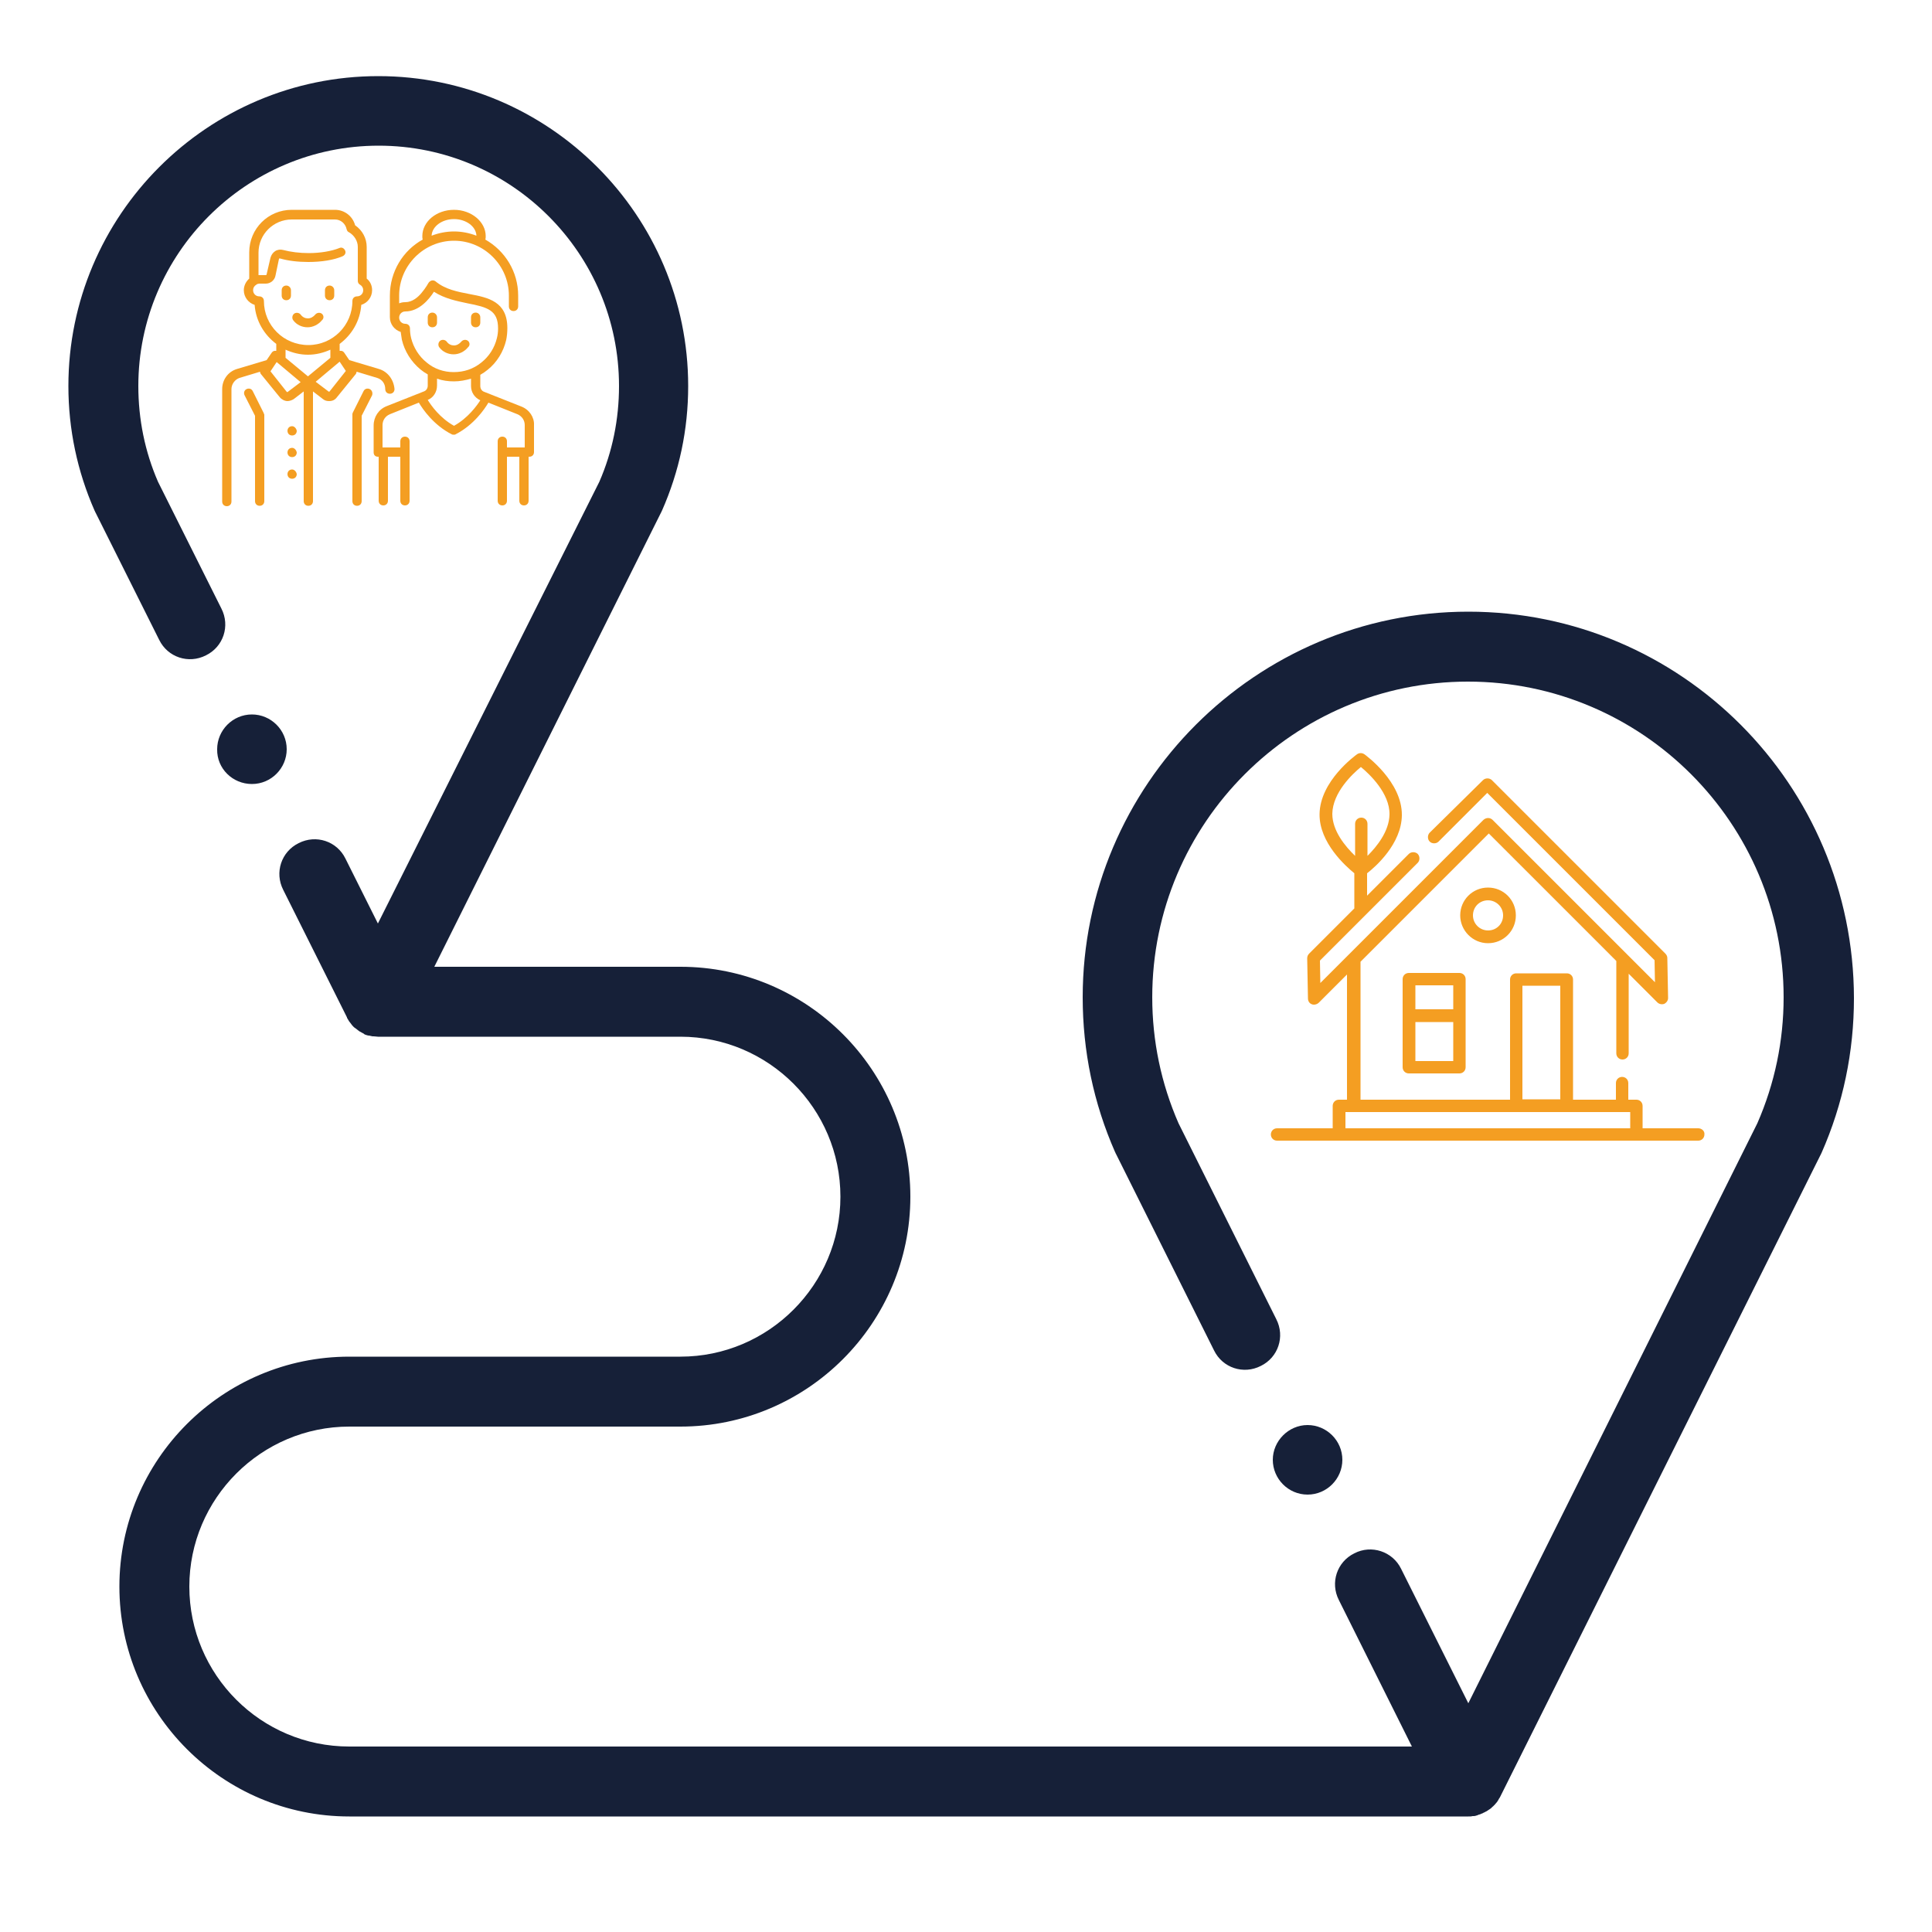 <?xml version="1.0" encoding="utf-8"?>
<!-- Generator: Adobe Illustrator 23.1.0, SVG Export Plug-In . SVG Version: 6.00 Build 0)  -->
<svg version="1.1" id="Layer_1" xmlns="http://www.w3.org/2000/svg" xmlns:xlink="http://www.w3.org/1999/xlink" x="0px" y="0px"
	 viewBox="0 0 500 500" style="enable-background:new 0 0 500 500;" xml:space="preserve">
<style type="text/css">
	.st0{display:none;}
	.st1{display:inline;}
	.st2{fill:#162038;}
	.st3{fill:#F49E22;}
	.st4{display:inline;fill:#162038;}
	.st5{display:inline;fill:#F49E22;}
	.st6{fill:#1E2848;}
	.st7{fill-rule:evenodd;clip-rule:evenodd;fill:#162038;}
</style>
<g id="stars" class="st0">
	<g class="st1">
		<path class="st2" d="M165.8,274.8c-0.2-5.2-5.3-9.4-11.4-9.4h-33.8c-1.2,0-2.1-0.8-2.1-1.8v-14.5c0-8.1-7.6-14.8-17-14.8h-2.8
			c-4,0-7.3,2.9-7.3,6.4v17c0,4.3-4,7.8-8.9,7.8h-8.4c0-3.2-3.1-5.8-6.8-5.8H33.7c-3.7,0-6.8,2.6-6.8,5.9v14.3
			c0,1.3,1.2,2.3,2.7,2.3s2.7-1.1,2.7-2.3v-14.3c0-0.7,0.6-1.2,1.4-1.2h33.7c0.8,0,1.4,0.5,1.4,1.2v2.3l0,0l0,0v49.5l0,0l0,0v2.3
			c0,0.7-0.6,1.2-1.4,1.2H33.7c-0.8,0-1.4-0.5-1.4-1.2v-29c0-1.3-1.2-2.3-2.7-2.3s-2.7,1.1-2.7,2.3v28.8c0,3.3,3,5.9,6.8,5.9h33.7
			c3.7,0,6.7-2.6,6.8-5.8h5.4c1.2,0,2.3,0.7,2.6,1.7l0.1,0.3c1.6,4.6,6.4,7.8,12,7.8H124c1.5,0,2.7-1.1,2.7-2.3
			c0-1.3-1.2-2.3-2.7-2.3H94.2c-3.2,0-5.9-1.8-6.8-4.4l-0.1-0.3c-1-3-4.2-5-7.8-5h-5.4v-44.8h8.4c7.9,0,14.3-5.6,14.3-12.5v-17
			c0-0.9,0.9-1.7,1.9-1.7h2.8c6.4,0,11.6,4.5,11.6,10.1v14.5c0,3.6,3.4,6.5,7.5,6.5h33.8c3.2,0,5.9,2.2,6,4.9
			c0.1,1.4-0.5,2.7-1.6,3.7s-2.6,1.5-4.2,1.5h-13.8c-1.5,0-2.7,1.1-2.7,2.3c0,1.3,1.2,2.3,2.7,2.3h13.8c3.2,0,5.8,2.3,5.8,5.1
			s-2.6,5-5.8,5h-13.8c-1.5,0-2.7,1.1-2.7,2.3c0,1.3,1.2,2.3,2.7,2.3h13.8c1.6,0,3.1,0.6,4.2,1.5c1.1,1,1.7,2.3,1.6,3.7
			c-0.1,2.7-2.8,4.9-6,4.9h-16.8c-1.5,0-2.7,1.1-2.7,2.3c0,1.3,1.2,2.3,2.7,2.3h10.5c3.2,0,5.8,2.3,5.8,5c0,2.8-2.6,5-5.8,5h-11.6
			c-1.5,0-2.7,1.1-2.7,2.3c0,1.3,1.2,2.3,2.7,2.3h11.6c6.2,0,11.2-4.4,11.2-9.8c0-2-0.7-3.9-1.9-5.4c4.7-1.1,8.2-4.7,8.4-9.1
			c0.1-2.7-1-5.2-3.1-7.1c-0.3-0.2-0.5-0.4-0.8-0.6c2.4-1.8,3.9-4.4,3.9-7.4s-1.5-5.6-3.9-7.4c0.3-0.2,0.5-0.4,0.8-0.6
			C164.8,280,166,277.5,165.8,274.8L165.8,274.8z"/>
		<path class="st3" d="M60.6,304.7c0-4.8-4.5-8.7-10-8.7s-10,3.9-10,8.7c0,4.8,4.5,8.7,10,8.7S60.6,309.5,60.6,304.7z M45.9,304.7
			c0-2.2,2.1-4,4.6-4s4.6,1.8,4.6,4c0,2.2-2.1,4-4.6,4S45.9,306.9,45.9,304.7z"/>
		<path class="st3" d="M84.5,203.9c0.1,0.1,0.2,0.3,0.2,0.5L83.5,217c-0.2,1.9,0.8,3.7,2.5,4.8c1.1,0.7,2.3,1,3.6,1
			c0.8,0,1.6-0.1,2.4-0.4l13.4-4.9c0.2-0.1,0.4-0.1,0.6,0l13.4,4.9c2,0.7,4.2,0.5,6-0.6s2.7-2.9,2.5-4.8l-1.2-12.6
			c0-0.2,0-0.4,0.2-0.5l9.4-9.6c1.4-1.4,1.8-3.4,1.2-5.2c-0.7-1.8-2.3-3.1-4.4-3.6l-14.1-2.9c-0.2,0-0.4-0.2-0.5-0.3l-7.5-10.8
			c-1.2-1.6-3.2-2.5-5.3-2.5s-4.1,1-5.3,2.6l-7.6,10.8c-0.1,0.2-0.3,0.3-0.5,0.3l-14.1,2.9c-2.1,0.4-3.8,1.8-4.4,3.6
			c-0.7,1.8-0.2,3.7,1.2,5.2L84.5,203.9z M79,190.6c0-0.1,0.2-0.4,0.6-0.5l14.1-2.9c1.6-0.3,3-1.2,3.8-2.4L105,174
			c0.2-0.3,0.5-0.3,0.7-0.3s0.5,0,0.7,0.3l7.5,10.8c0.9,1.2,2.2,2.1,3.8,2.4l14.1,2.9c0.4,0.1,0.5,0.3,0.6,0.5
			c0,0.1,0.1,0.4-0.1,0.7l-9.4,9.6c-1,1.1-1.6,2.5-1.5,3.9l1.2,12.6c0,0.3-0.2,0.5-0.3,0.6c-0.1,0.1-0.4,0.2-0.8,0.1l-13.4-4.9
			c-1.5-0.6-3.2-0.6-4.7,0L90,218.1c-0.4,0.1-0.6,0-0.8-0.1c-0.1-0.1-0.4-0.3-0.3-0.6l1.1-12.6c0.1-1.4-0.4-2.9-1.5-3.9l-9.4-9.6
			C78.9,191,79,190.8,79,190.6L79,190.6z"/>
		<path class="st3" d="M185.7,205.3c-0.5-1.5-1.9-2.6-3.6-2.9l-9.5-2l-5.1-7.2c-0.9-1.3-2.6-2.1-4.3-2.1c-1.8,0-3.4,0.8-4.3,2.1
			l-5.1,7.2l-9.5,2c-1.7,0.3-3.1,1.4-3.6,2.9s-0.2,3,1,4.2l6.3,6.4l-0.8,8.4c-0.1,1.5,0.6,3,2.1,3.9c1.4,0.9,3.3,1.1,4.9,0.5l9-3.2
			l9,3.2c0.6,0.2,1.3,0.3,1.9,0.3c1,0,2.1-0.3,2.9-0.8c1.4-0.9,2.2-2.4,2.1-3.9l-0.8-8.4l6.3-6.4
			C185.8,208.4,186.2,206.8,185.7,205.3L185.7,205.3z M174.2,213c-0.9,0.9-1.3,2-1.2,3.2l0.7,8.1l-8.6-3.1c-0.6-0.2-1.3-0.3-1.9-0.3
			s-1.3,0.1-1.9,0.3l-8.6,3.1l0.7-8.1c0.1-1.2-0.3-2.3-1.2-3.2l-6-6.2l9.1-1.9c1.3-0.3,2.4-1,3.1-2l4.9-6.9l4.9,6.9
			c0.7,1,1.8,1.7,3.1,2l9.1,1.9L174.2,213z"/>
		<path class="st3" d="M32.3,224.4c-0.1,1.5,0.6,3,2.1,3.9c1.4,0.9,3.3,1.1,4.9,0.5l9-3.2l9,3.2c0.6,0.2,1.3,0.3,1.9,0.3
			c1,0,2.1-0.3,2.9-0.8c1.4-0.9,2.2-2.4,2.1-3.9l-0.8-8.4l6.3-6.4c1.2-1.2,1.5-2.8,1-4.2c-0.5-1.5-1.9-2.6-3.6-2.9l-9.5-2l-5.1-7.2
			c-0.9-1.3-2.6-2.1-4.3-2.1s-3.4,0.8-4.3,2.1l-5.1,7.2l-9.5,2c-1.7,0.3-3.1,1.4-3.6,2.9s-0.2,3,1,4.2l6.4,6.4L32.3,224.4z
			 M31.3,206.9l9.1-1.9c1.3-0.3,2.4-1,3.1-2l4.9-6.9l4.9,6.9c0.7,1,1.8,1.7,3.1,2l9.1,1.9l-6,6.2c-0.9,0.9-1.3,2-1.2,3.2l0.7,8.1
			l-8.6-3.1c-1.2-0.4-2.7-0.4-3.9,0l-8.6,3.1l0.7-8.1c0.1-1.2-0.3-2.3-1.2-3.2L31.3,206.9z"/>
	</g>
</g>
<g id="hands" class="st0">
	<g class="st1">
		<g>
			<g>
				<path class="st3" d="M135.4,262.7L113.1,249c-0.3-0.2-0.6-0.3-0.9-0.3l-7-1.2c-1.3-0.2-2.6,0.7-2.8,2s0.7,2.6,2,2.8l6.6,1.2
					l21.9,13.4c1.1,0.6,2.5,0.4,3.2-0.7C136.9,265,136.5,263.4,135.4,262.7z"/>
			</g>
		</g>
		<g>
			<g>
				<path class="st2" d="M188.7,260.4c-0.9-0.9-2.5-1-3.5-0.1l-9.9,8.7l-45.5-42.1l58.7-51.7c1-0.9,1-2.3,0.1-3.3
					c-0.9-0.9-2.5-1-3.5-0.1l-60.6,53.4c-1,0.9-1,2.4,0,3.3l4,3.7l-1.3,1.1l-26.9-2.2c-0.4,0-0.8,0-1.2,0.2l-21.3,9.1
					c-0.1,0-0.1,0-0.2,0l-12.2-2l1-2.4c0.5-1.2-0.1-2.5-1.4-3l-39.1-14.8c-1.2-0.5-2.7,0.1-3.2,1.3c-0.5,1.2,0.1,2.5,1.4,3L61,236.4
					l-21.7,52.2l-13.4-4.5c-1.3-0.4-2.7,0.2-3.1,1.4c-0.5,1.2,0.2,2.5,1.5,2.9l15.7,5.2c1.2,0.4,2.6-0.2,3.1-1.3l3.6-8.7l9.5,5
					l-1,1.6c-3,4.5-1.5,10.5,3.4,13.3c2.5,1.5,5.7,1.8,8.6,1c0.5,2.8,2.2,5.3,4.8,6.8c2.5,1.5,5.7,1.8,8.6,1
					c0.5,2.8,2.2,5.3,4.8,6.8c2.5,1.5,5.7,1.8,8.6,1c0.5,2.8,2.2,5.3,4.8,6.8c3.7,2.1,8.6,1.8,12-0.8c0.8-0.7,1.6-1.5,2.2-2.3
					l1.7-2.5l1.4,0.8c3.7,2.1,8.6,1.8,12-0.8c0.8-0.7,1.6-1.5,2.2-2.3c1.1-1.7,1.6-3.7,1.5-5.6c0.8,0.2,1.6,0.3,2.4,0.3
					c3.6,0,6.9-1.7,8.8-4.6c1.1-1.7,1.6-3.7,1.5-5.6c0.8,0.2,1.6,0.3,2.4,0.3c3.6,0,6.9-1.7,8.8-4.6c1.1-1.7,1.6-3.7,1.5-5.6
					c0.8,0.2,1.6,0.3,2.4,0.3c3.5,0,6.9-1.6,8.8-4.6c3-4.5,1.5-10.5-3.4-13.3l-1.7-1l5.6-5.5l5.3,4.9c0.9,0.9,2.4,0.9,3.4,0
					l11.7-10.2C189.6,262.8,189.6,261.3,188.7,260.4z M68.4,298c-1.6,2.4-4.9,3.1-7.4,1.7c-2.5-1.5-3.3-4.6-1.8-7l13.7-20.9
					c1.5-2.3,4.8-3.1,7.3-1.7c2.6,1.4,3.3,4.8,1.8,7.1L68.4,298z M81.8,305.7c-1.6,2.4-4.9,3.1-7.4,1.7s-3.3-4.6-1.8-7l11-16.7
					c1.5-2.3,4.8-3.1,7.3-1.7c2.6,1.4,3.3,4.8,1.8,7.1L81.8,305.7z M95.1,313.4c-0.8,1.2-2,2-3.3,2.3c-1.4,0.3-2.8,0.1-4.1-0.6
					c-2.5-1.4-3.3-4.6-1.8-7l8.2-12.5c1.5-2.3,4.8-3.1,7.3-1.7c2.6,1.4,3.3,4.8,1.8,7.1L95.1,313.4z M113.8,312.9l-5.4,8.2
					c-1.5,2.3-4.9,3.1-7.4,1.7c-2.5-1.4-3.3-4.6-1.8-7l5.5-8.3c1.5-2.3,4.8-3.1,7.3-1.7C114.7,307.2,115.4,310.6,113.8,312.9z
					 M158.4,272l-12.1-7c-1.1-0.6-2.7-0.3-3.4,0.8c-0.7,1-0.3,2.5,0.8,3.2l18.1,10.4c2.5,1.5,3.3,4.6,1.8,7
					c-1.6,2.4-4.9,3.1-7.4,1.7l-19.4-11.2c-1.1-0.7-2.6-0.3-3.4,0.8c-0.7,1.1-0.4,2.5,0.8,3.2l14.9,8.6c2.5,1.4,3.3,4.6,1.8,7
					s-4.9,3.1-7.4,1.7l-13.5-7.8c-1.1-0.7-2.6-0.3-3.4,0.8c-0.7,1.1-0.4,2.5,0.8,3.2l9.1,5.2c2.5,1.4,3.3,4.6,1.8,7
					c-1.5,2.4-4.9,3.1-7.4,1.7c0,0-8-4.6-8.1-4.6c-1.1-0.5-2.5-0.2-3.1,0.9c-0.7,1.1-0.4,2.5,0.8,3.2l3.4,2c2.5,1.5,3.3,4.6,1.8,7
					c-1.5,2.4-4.9,3.1-7.4,1.7l-1.4-0.8l1.1-1.7c1.5-2.2,1.9-5,1.2-7.6c-0.7-2.5-2.3-4.7-4.7-5.9c-1.8-1-3.9-1.4-5.9-1.3
					c0.4-1.5,0.4-3.1,0-4.6c-0.7-2.5-2.3-4.7-4.7-5.9c-1.8-1-3.9-1.4-5.9-1.3c1-4.1-0.8-8.5-4.7-10.6c-1.8-1-3.9-1.4-5.9-1.3
					c1-4.1-0.8-8.5-4.7-10.6c-4.8-2.7-11.1-1.2-14,3.3l-10.1,15.4l-10.3-5.4l15.2-36.6l8.3,1.4c-2.3,2.8-3,6.6-1.4,10.1
					c1.7,3.6,5.5,5.6,9.4,5.6c1.4,0,2.9-0.3,4.2-0.9l14.3-6.1c1.2-0.5,1.8-1.9,1.2-3c-0.6-1.1-2-1.7-3.2-1.1l-14,5.1
					c-2.7,1.2-5.9,0-7.1-2.5s0-5.5,2.7-6.7l22.9-9.8l27.3,2.2c0.1,0,0.1,0,0.2,0c0.6,0,1.2-0.2,1.6-0.6l2.3-1.9l32.7,30.3L158.4,272
					z"/>
			</g>
		</g>
	</g>
</g>
<g id="info" class="st0">
	<g class="st1">
		<path class="st2" d="M153.7,211.1c0,1.8,1.4,3.2,3.1,3.2s3.1-1.4,3.1-3.2c0-1.8-1.4-3.2-3.1-3.2S153.7,209.4,153.7,211.1z"/>
		<path class="st2" d="M165.9,249.4c0,4.1-0.4,8.2-1.2,12.1c-0.3,1.7,0.7,3.4,2.4,3.8c0.2,0,0.4,0.1,0.6,0.1c1.4,0,2.7-1,3-2.6
			c0.9-4.4,1.3-8.9,1.3-13.4c0-10-2.1-19.7-6.2-28.7c-0.7-1.6-2.6-2.3-4.1-1.5s-2.2,2.7-1.4,4.2C164,231.6,165.9,240.3,165.9,249.4z
			"/>
		<path class="st3" d="M121.1,278.1H118v-41.5c0-1.8-1.4-3.2-3.1-3.2H90.5c-1.7,0-3.1,1.4-3.1,3.2v12.7c0,1.8,1.4,3.2,3.1,3.2h3.1
			V278h-3.1c-1.7,0-3.1,1.4-3.1,3.2v12.7c0,1.8,1.4,3.2,3.1,3.2h30.7c1.7,0,3.1-1.4,3.1-3.2v-12.7
			C124.2,279.5,122.8,278.1,121.1,278.1z M118.1,290.8H93.5v-6.4h3.1c1.7,0,3.1-1.4,3.1-3.2v-31.9c0-1.8-1.4-3.2-3.1-3.2h-3.1v-6.4
			h18.4v41.4c0,1.8,1.4,3.2,3.1,3.2h3.1V290.8z"/>
		<path class="st3" d="M105.8,227.1c6.8,0,12.3-5.7,12.3-12.7s-5.5-12.7-12.3-12.7s-12.3,5.7-12.3,12.7
			C93.5,221.3,99,227.1,105.8,227.1z M105.8,207.9c3.4,0,6.1,2.9,6.1,6.4s-2.8,6.4-6.1,6.4c-3.4,0-6.1-2.9-6.1-6.4
			C99.7,210.8,102.4,207.9,105.8,207.9z"/>
		<path class="st2" d="M105.8,167.8c-42.3,0-78.5,37.5-78.5,81.6c0,15,4.1,31,11.1,43.2l-11,34.3c-0.4,1.1-0.1,2.4,0.7,3.3
			c0.8,0.9,2,1.2,3.1,0.8l33-11.4c11.6,7.3,27,11.6,41.5,11.6c42.3,0,78.5-37.6,78.5-81.6C184.3,205.4,148.2,167.8,105.8,167.8z
			 M105.8,324.6c-13.9,0-28.7-4.3-39.5-11.4c-0.8-0.5-1.7-0.6-2.6-0.3l-28.5,9.8l9.5-29.6c0.3-0.9,0.2-1.9-0.3-2.7
			c-6.9-11.3-11-26.6-11-41c0-40.8,33.1-75.2,72.4-75.2s72.4,34.4,72.4,75.2S145,324.6,105.8,324.6z"/>
	</g>
</g>
<g id="mag-glass" class="st0">
	<path class="st4" d="M78.5,198.7c0-1.7,1.6-3,3.6-3s3.6,1.4,3.6,3s-1.6,3-3.6,3S78.5,200.3,78.5,198.7z"/>
	<path class="st4" d="M160.5,321.7c6.3,5.9,16.5,5.9,22.7,0c6.3-5.9,6.3-15.5,0-21.4L142.6,262c-1.3-1.2-3.3-1.2-4.5,0l-2.3,2.1
		l-7.4-7c16.3-21.6,13.8-51.2-6.3-70.1c-22.6-21.3-59.2-21.3-81.8,0s-22.6,55.7,0,77c20.1,18.9,51.6,21.2,74.5,5.9l7.4,7l-2.3,2.1
		c-1,0.9-0.9,2.1-0.9,2.1c0,0.8,0.3,1.6,0.9,2.1L160.5,321.7z M126.7,272.8l-6.9-6.5c0.8-0.7,1.6-1.4,2.3-2.1
		c0.8-0.7,1.5-1.4,2.2-2.2l6.9,6.5L126.7,272.8z M117.6,259.9c-20.2,19-52.7,18.9-72.7,0c-20.1-18.9-20.1-49.5,0-68.5
		c20.1-18.9,52.6-18.9,72.7,0C137.4,210.1,137.9,240.7,117.6,259.9z M140.3,268.5l9.1,8.6l-13.6,12.8l-9.1-8.6L140.3,268.5z
		 M165,317.4l-24.7-23.3l13.6-12.8l24.7,23.3c3.8,3.5,3.8,9.3,0,12.8C174.9,321,168.8,321,165,317.4z"/>
	<path class="st5" d="M113,255.6c17.6-16.6,17.6-43.4,0-59.9s-46.1-16.5-63.7,0c-17.6,16.6-17.6,43.4,0,59.9
		C66.9,272.2,95.5,272.2,113,255.6z M53.9,251.4c-15.1-14.2-15.1-37.2,0-51.4c15-14.2,39.5-14.2,54.6,0c15.1,14.2,15.1,37.2,0,51.4
		C93.4,265.5,68.9,265.5,53.9,251.4z"/>
	<path class="st4" d="M49,225.7c0-8.1,3.3-15.7,9.4-21.4c3.5-3.3,7.7-5.7,12.4-7.2c1.7-0.5,3.5,0.3,4.1,1.9c0.6,1.6-0.3,3.3-2,3.8
		c-3.7,1.2-7.1,3.1-9.9,5.8c-4.9,4.6-7.5,10.6-7.5,17.1c0,1.7-1.4,3-3.2,3S49,227.4,49,225.7z"/>
</g>
<g id="submit" class="st0">
	<g class="st1">
		<path class="st2" d="M181.1,165.4H60.7c-1.5,0-2.7,1.2-2.7,2.8s1.2,2.8,2.7,2.8h120.5c6.6,0,12,5.5,12,12.3v99.5
			c0,6.8-5.4,12.3-12,12.3H33c-6.6,0-12-5.5-12-12.3v-99.5c0-6.8,5.4-12.3,12-12.3h16.8c1.5,0,2.7-1.2,2.7-2.8
			c0-1.5-1.2-2.8-2.7-2.8H33c-9.6,0-17.4,8.1-17.4,17.9v99.5c0,9.9,7.8,17.9,17.4,17.9h43.7l-5.3,17.9h-10c-5.1,0-9.3,4.3-9.3,9.5
			c0,5.2,4.1,9.5,9.3,9.5h91.4c5.1,0,9.3-4.3,9.3-9.5c0-5.2-4.1-9.5-9.3-9.5h-10l-5.4-17.9h43.7c9.6,0,17.4-8.1,17.4-17.9v-99.5
			C198.5,173.4,190.7,165.4,181.1,165.4z M156.6,328.1c0,2.2-1.7,3.9-3.8,3.9H61.4c-2.1,0-3.8-1.8-3.8-3.9c0-2.2,1.7-3.9,3.8-3.9
			h91.4C154.8,324.2,156.6,325.9,156.6,328.1z M137.1,318.6H77l5.3-17.9h49.4L137.1,318.6z"/>
		<path class="st3" d="M181.3,256.4c1.5,0,2.7-1.2,2.7-2.8v-70.3c0-1.7-1.3-3-2.9-3H33c-1.6,0-2.9,1.4-2.9,3v91.1
			c0,1.5,1.2,2.8,2.7,2.8h148.6c1.5,0,2.7-1.2,2.7-2.8v-9.6c0-1.5-1.2-2.8-2.7-2.8s-2.7,1.2-2.7,2.8v6.8H35.5v-85.7h143.1v67.7
			C178.6,255.1,179.8,256.4,181.3,256.4z"/>
		<path class="st6" d="M109.3,284.1c-0.6-0.9-1.7-1.4-2.8-1.2c-1.1,0.2-2.1,1.2-2.2,2.5c-0.3,2.5,2.8,4,4.6,2.3
			C109.9,286.7,110,285.2,109.3,284.1z"/>
		<path class="st2" d="M146,209.1H60.3c-2,0-3.6,1.7-3.6,3.7v27.5c0,2.1,1.6,3.7,3.6,3.7h81.3l1.1,4.3c0.7,2.6,3.8,3.4,5.6,1.5
			l1.8-1.9l1.9,1.9c1.2,1.2,2.8,1.8,4.3,1.8c5.4,0,8.2-6.8,4.3-10.7l-1.9-1.9l1.8-1.9c1.8-1.9,1-5.1-1.5-5.8l-9.5-2.6v-15.9
			C149.6,210.7,148,209.1,146,209.1L146,209.1z M142.3,226.8c-2.5-0.7-4.8,1.7-4.1,4.2l2.2,8.4H61.2v-25.6h83.9v13.9L142.3,226.8z
			 M157.9,245.5c0,1.5-1.8,2.2-2.7,1.2l-1.9-1.9l2.3-2.3l1.9,1.9C157.8,244.7,157.9,245.1,157.9,245.5L157.9,245.5z M155.9,235.4
			c-1.1,1.2-8.3,8.6-9.4,9.7c0,0-3.4-12.9-3.5-13.3L155.9,235.4L155.9,235.4z"/>
		<path class="st2" d="M72.7,223.9c-1.3-0.6-2.3-1-2.3-1.7c0-1.2,2.4-1.5,4.1-0.6c0.4,0.2,0.6,0.4,1.1,0.4c1.2,0,1.8-1.5,1.8-2.3
			c0-2.3-4.1-2.4-4.9-2.4c-2.9,0-6.3,1.4-6.3,5.3c0,5.7,7.4,5.4,7.4,8c0,0.9-1,1.2-2,1.2c-2.1,0-2.7-1.8-3.9-1.8
			c-1.1,0-1.9,1.4-1.9,2.3c0,4,12,5.8,12-2.2C77.8,226.3,74.9,224.9,72.7,223.9L72.7,223.9z"/>
		<path class="st2" d="M87,218.9v10.8c0,1.4-0.6,2.1-1.9,2.1s-1.9-0.7-1.9-2.1v-10.8c0-1-1.1-1.4-2.1-1.4c-1.3,0-2.1,0.6-2.1,1.4
			v10.8c0,3.8,2.2,6,6.1,6c4,0,6.1-2.1,6.1-6v-10.8C91.2,217,87,217,87,218.9L87,218.9z"/>
		<path class="st2" d="M103,225.7c1-0.7,1.6-2,1.6-3.7c0-3-1.7-4.6-4.9-4.6h-4.8c-0.9,0-1.9,0.4-1.9,1.5v15.2c0,0.7,0.6,1.4,1.9,1.4
			h5.1c3.2,0,5-1.9,5-5.4v-0.5C105,227.3,104.1,226.3,103,225.7L103,225.7z M97.3,221.3h2.1c1.4,0,1.4,2.7,0,2.7h-2.1V221.3z
			 M97.3,231.7v-4.2c2.7,0,3.6-0.4,3.6,2.3C100.8,232,99.5,231.7,97.3,231.7L97.3,231.7z"/>
		<path class="st2" d="M118.8,217.5c-2.3,0-2.3,0.6-5.2,5.8c-2.9-5.2-2.9-5.8-5.2-5.8c-1,0-2.1,0.6-2.1,2.2v14.4
			c0,1.9,4.2,1.9,4.2,0v-8l1.6,3.1c0.6,1.2,2.2,1.1,2.9,0l1.7-2.9v7.8c0,1.9,4.2,1.9,4.2,0v-14.5C120.9,218,119.8,217.5,118.8,217.5
			L118.8,217.5z"/>
		<path class="st2" d="M124.9,217.5c-1.3,0-2.1,0.6-2.1,1.4v15.2c0,1,1.1,1.5,2.1,1.5s2.1-0.4,2.1-1.5v-15.2
			C127.1,218,126.2,217.5,124.9,217.5L124.9,217.5z"/>
		<path class="st2" d="M139.3,217.5h-10c-1,0-1.4,1-1.4,1.9c0,1.2,0.6,2,1.4,2h2.9V234c0,1,1.1,1.5,2.1,1.5s2.1-0.4,2.1-1.5v-12.6
			h2.9c0.8,0,1.4-0.8,1.4-2C140.7,218.5,140.3,217.5,139.3,217.5L139.3,217.5z"/>
	</g>
</g>
<path class="st7" d="M380,158.3c-55,0-99.8,44.8-99.8,99.8c0,13.9,2.8,27.4,8.4,40.1c0.1,0.1,0.1,0.3,0.2,0.4l25.4,50.9
	c2.2,4.5,7.6,6.3,12.1,4c4.5-2.2,6.3-7.6,4-12.1L305,290.7c-4.5-10.3-6.8-21.3-6.8-32.6c0-45.1,36.7-81.7,81.7-81.7
	c45.1,0,81.7,36.7,81.7,81.7c0,11.3-2.3,22.3-6.8,32.6L380,440.8L362.6,406c-2.2-4.5-7.7-6.3-12.1-4c-4.5,2.2-6.3,7.6-4,12.1
	l18.9,37.9h-275C67.5,452,49,433.4,49,410.6c0-22.8,18.6-41.4,41.4-41.4h85.7c32.8,0,59.5-26.7,59.5-59.5
	c0-32.8-26.7-59.5-59.5-59.5h-63.7l58.7-117.6c0.1-0.1,0.1-0.3,0.2-0.4c4.5-10.2,6.8-21,6.8-32.3c0-44.2-36-80.2-80.2-80.2
	c-44.2,0-80.2,36-80.2,80.2c0,11.2,2.3,22.1,6.8,32.3c0.1,0.1,0.1,0.3,0.2,0.4l16.5,33c2.2,4.5,7.6,6.3,12.1,4
	c4.5-2.2,6.3-7.6,4-12.1l-16.4-32.8c-3.4-7.8-5.1-16.2-5.1-24.8c0-34.3,27.9-62.2,62.2-62.2c34.3,0,62.2,27.9,62.2,62.2
	c0,8.6-1.7,17-5.1,24.8L97.8,239l-8.4-16.8c-2.2-4.5-7.6-6.3-12.1-4c-4.5,2.2-6.3,7.6-4,12.1l16.5,33c0,0,0,0,0,0.1
	c0.2,0.3,0.4,0.7,0.6,1c0,0,0.1,0.1,0.1,0.1c0.2,0.3,0.4,0.5,0.6,0.8c0.1,0.1,0.1,0.2,0.2,0.2c0.2,0.3,0.5,0.5,0.8,0.7c0,0,0,0,0,0
	c0.3,0.2,0.6,0.5,0.9,0.7c0.1,0,0.1,0.1,0.2,0.1c0.3,0.2,0.6,0.3,0.9,0.5c0,0,0.1,0,0.1,0.1c0.3,0.2,0.7,0.3,1.1,0.4
	c0.1,0,0.1,0,0.2,0c0.3,0.1,0.6,0.1,0.9,0.2c0.1,0,0.2,0,0.3,0c0.4,0,0.8,0.1,1.1,0.1h78.3c22.8,0,41.4,18.6,41.4,41.4
	c0,22.8-18.6,41.4-41.4,41.4H90.4c-32.8,0-59.5,26.7-59.5,59.5c0,32.8,26.7,59.5,59.5,59.5H380c0.4,0,0.8,0,1.1-0.1
	c0.1,0,0.2,0,0.3,0c0.3,0,0.6-0.1,0.9-0.2c0.1,0,0.1,0,0.2-0.1c0.4-0.1,0.7-0.2,1.1-0.4c0.1,0,0.1,0,0.2-0.1
	c0.3-0.1,0.6-0.3,0.8-0.4c0.1,0,0.2-0.1,0.2-0.1c0.3-0.2,0.6-0.4,0.9-0.6c0,0,0,0,0,0c0.3-0.2,0.5-0.5,0.8-0.7
	c0.1-0.1,0.1-0.2,0.2-0.2c0.2-0.2,0.4-0.5,0.6-0.7c0,0,0.1-0.1,0.1-0.1c0.2-0.3,0.4-0.6,0.6-1c0,0,0-0.1,0.1-0.1l83.1-166.5
	c0.1-0.1,0.1-0.3,0.2-0.4c5.6-12.7,8.4-26.2,8.4-40.1C479.7,203,435,158.3,380,158.3L380,158.3z M380,158.3"/>
<path class="st7" d="M338.4,386.8c5,0,9-4.1,9-9c0-5-4.1-9-9-9s-9,4.1-9,9C329.4,382.7,333.4,386.8,338.4,386.8L338.4,386.8z
	 M338.4,386.8"/>
<path class="st7" d="M65.2,202.9c5,0,9-4.1,9-9c0-5-4.1-9-9-9c-5,0-9,4.1-9,9C56.1,198.9,60.2,202.9,65.2,202.9L65.2,202.9z
	 M65.2,202.9"/>
<g>
	<path class="st3" d="M83.3,81.2c-0.5-0.4-1.3-0.3-1.7,0.2c-0.5,0.6-1.2,1-1.9,1s-1.4-0.3-1.9-1c-0.4-0.5-1.2-0.6-1.7-0.2
		c-0.5,0.4-0.6,1.2-0.2,1.7c0.9,1.2,2.3,1.8,3.7,1.8c1.4,0,2.8-0.7,3.7-1.8C83.9,82.4,83.8,81.6,83.3,81.2L83.3,81.2z M83.3,81.2"/>
	<path class="st3" d="M74.1,73.9c-0.7,0-1.2,0.5-1.2,1.2v1.4c0,0.7,0.5,1.2,1.2,1.2c0.7,0,1.2-0.5,1.2-1.2v-1.4
		C75.3,74.5,74.8,73.9,74.1,73.9L74.1,73.9z M74.1,73.9"/>
	<path class="st3" d="M85.3,73.9c-0.7,0-1.2,0.5-1.2,1.2v1.4c0,0.7,0.5,1.2,1.2,1.2c0.7,0,1.2-0.5,1.2-1.2v-1.4
		C86.5,74.5,86,73.9,85.3,73.9L85.3,73.9z M85.3,73.9"/>
	<path class="st3" d="M68.2,106.8l-2.8-5.6c-0.3-0.6-1-0.8-1.6-0.5c-0.6,0.3-0.8,1-0.5,1.6l2.7,5.3v22.1c0,0.7,0.5,1.2,1.2,1.2
		c0.7,0,1.2-0.5,1.2-1.2v-22.4C68.3,107.1,68.3,107,68.2,106.8L68.2,106.8z M68.2,106.8"/>
	<path class="st3" d="M95.7,100.7c-0.6-0.3-1.3-0.1-1.6,0.5l-2.8,5.6c-0.1,0.2-0.1,0.3-0.1,0.5v22.4c0,0.7,0.5,1.2,1.2,1.2
		c0.7,0,1.2-0.5,1.2-1.2v-22.1l2.7-5.3C96.5,101.7,96.3,101,95.7,100.7L95.7,100.7z M95.7,100.7"/>
	<path class="st3" d="M121.1,88.2c-0.5-0.4-1.3-0.3-1.7,0.2c-0.5,0.6-1.2,1-1.9,1c-0.7,0-1.4-0.3-1.9-1c-0.4-0.5-1.2-0.6-1.7-0.2
		c-0.5,0.4-0.6,1.2-0.2,1.7c0.9,1.2,2.3,1.8,3.7,1.8c1.4,0,2.8-0.7,3.7-1.8C121.7,89.4,121.6,88.6,121.1,88.2L121.1,88.2z
		 M121.1,88.2"/>
	<path class="st3" d="M111.9,80.9c-0.7,0-1.2,0.5-1.2,1.2v1.4c0,0.7,0.5,1.2,1.2,1.2c0.7,0,1.2-0.5,1.2-1.2v-1.4
		C113.1,81.5,112.6,80.9,111.9,80.9L111.9,80.9z M111.9,80.9"/>
	<path class="st3" d="M123.1,80.9c-0.7,0-1.2,0.5-1.2,1.2v1.4c0,0.7,0.5,1.2,1.2,1.2c0.7,0,1.2-0.5,1.2-1.2v-1.4
		C124.3,81.5,123.8,80.9,123.1,80.9L123.1,80.9z M123.1,80.9"/>
	<path class="st3" d="M134.9,105.2l-9.6-3.8c-0.6-0.2-1-0.8-1-1.5v-2.9c0.7-0.4,1.3-0.8,1.9-1.3c2.4-1.9,4.1-4.7,4.8-7.7
		c0.2-1,0.3-2,0.3-3.1c0-6.9-5-7.9-9.8-8.8c-3.1-0.6-6.3-1.2-8.8-3.3c-0.3-0.2-0.6-0.3-1-0.2c-0.3,0.1-0.6,0.3-0.8,0.6
		c0,0-0.7,1.3-1.8,2.6c-0.9,1.1-2.4,2.4-4.2,2.4c-0.6,0-1.1,0.1-1.6,0.3v-2c0-7.8,6.4-14.2,14.2-14.2c7.8,0,14.2,6.4,14.2,14.2v2.8
		c0,0.7,0.5,1.2,1.2,1.2c0.7,0,1.2-0.5,1.2-1.2v-2.8c0-6.2-3.4-11.6-8.5-14.5c0.1-0.3,0.1-0.6,0.1-0.9c0-3.7-3.7-6.8-8.2-6.8
		c-4.5,0-8.2,3-8.2,6.8c0,0.3,0,0.6,0.1,0.9c-5.1,2.8-8.5,8.3-8.5,14.5v5.6c0,1.8,1.2,3.3,2.8,3.8c0.1,0.7,0.2,1.4,0.3,2
		c0.7,3,2.4,5.7,4.8,7.7c0.6,0.5,1.2,0.9,1.9,1.3v2.9c0,0.7-0.4,1.3-1,1.5l-9.6,3.8c-2.1,0.8-3.4,2.8-3.4,5v7c0,0.3,0.1,0.6,0.3,0.8
		c0.2,0.2,0.5,0.3,0.8,0.3c0,0,0,0,0,0h0.2v11.4c0,0.7,0.5,1.2,1.2,1.2c0.7,0,1.2-0.5,1.2-1.2v-11.4h3.2v11.4c0,0.7,0.5,1.2,1.2,1.2
		c0.7,0,1.2-0.5,1.2-1.2v-15.4c0-0.7-0.5-1.2-1.2-1.2c-0.7,0-1.2,0.5-1.2,1.2v1.6h-4.4c0,0,0,0,0,0h-0.2v-5.8c0-1.2,0.7-2.3,1.9-2.8
		l7.5-3c1,1.7,3.8,5.8,8.5,8.2c0.2,0.1,0.3,0.1,0.5,0.1c0.2,0,0.4,0,0.5-0.1c4.7-2.4,7.5-6.5,8.5-8.2l7.5,3c1.2,0.5,1.9,1.6,1.9,2.8
		v5.8h-4.6v-1.6c0-0.7-0.5-1.2-1.2-1.2c-0.7,0-1.2,0.5-1.2,1.2v15.4c0,0.7,0.5,1.2,1.2,1.2c0.7,0,1.2-0.5,1.2-1.2v-11.4h3.2v11.4
		c0,0.7,0.5,1.2,1.2,1.2c0.7,0,1.2-0.5,1.2-1.2v-11.4h0.2c0.7,0,1.2-0.5,1.2-1.2v-7C138.3,108,137,106,134.9,105.2L134.9,105.2z
		 M117.5,56.7c3.1,0,5.7,1.9,5.8,4.3c-1.8-0.7-3.8-1.1-5.8-1.1c-2,0-4,0.4-5.8,1.1C111.8,58.6,114.4,56.7,117.5,56.7L117.5,56.7z
		 M110.4,93.8c-2-1.6-3.4-3.9-4-6.3c-0.2-0.8-0.3-1.7-0.3-2.5c0-0.7-0.5-1.2-1.2-1.2c-0.9,0-1.6-0.7-1.6-1.6c0-0.9,0.7-1.6,1.6-1.6
		c3.6,0,6.2-3.2,7.4-5.1c2.8,1.8,5.9,2.4,8.7,3c5.2,1,7.9,1.8,7.9,6.5c0,0.9-0.1,1.7-0.3,2.5c-0.6,2.5-2,4.7-4,6.3
		c-2.1,1.7-4.5,2.5-7.2,2.5C114.9,96.3,112.4,95.5,110.4,93.8L110.4,93.8z M117.5,110.2c-3.6-2-5.9-5.2-6.8-6.7
		c1.5-0.6,2.4-2.1,2.4-3.7V98c1.4,0.5,2.9,0.7,4.4,0.7c1.5,0,3-0.3,4.4-0.7v1.9c0,1.6,0.9,3,2.4,3.7
		C123.4,105,121.1,108.2,117.5,110.2L117.5,110.2z M117.5,110.2"/>
	<path class="st3" d="M98.1,95.5l-7.7-2.3l-1.3-1.9c-0.2-0.3-0.5-0.5-0.8-0.5c-0.1,0-0.3,0-0.4,0V89c3.1-2.3,5.3-5.9,5.6-10.1
		c1.6-0.5,2.8-2,2.8-3.8c0-1.2-0.5-2.3-1.4-3v-8.2c0-2.2-1.1-4.3-3-5.6c-0.6-2.3-2.7-4-5.2-4H75.5c-6.1,0-11,4.9-11,11v6.8
		c-0.9,0.8-1.4,1.9-1.4,3c0,1.8,1.2,3.3,2.8,3.8c0.3,4.1,2.4,7.7,5.6,10.1v1.8c-0.1,0-0.3,0-0.4,0c-0.3,0-0.6,0.2-0.8,0.5l-1.3,1.9
		l-7.7,2.3c-2.3,0.7-3.8,2.8-3.8,5.2v29.1c0,0.7,0.5,1.2,1.2,1.2c0.7,0,1.2-0.5,1.2-1.2v-29.1c0-1.3,0.9-2.5,2.1-2.9l5.3-1.6
		c0,0.2,0.1,0.5,0.3,0.7l4.8,5.9c0.5,0.6,1.3,1,2,1c0.5,0,1.1-0.2,1.6-0.5l2.6-2v28.4c0,0.7,0.5,1.2,1.2,1.2c0.7,0,1.2-0.5,1.2-1.2
		v-28.4l2.6,2c0.5,0.4,1,0.5,1.6,0.5c0.8,0,1.5-0.3,2-1l4.8-5.9c0.2-0.2,0.2-0.4,0.3-0.7l5.3,1.6c1.3,0.4,2.1,1.5,2.1,2.9
		c0,0.7,0.5,1.2,1.2,1.2c0.7,0,1.2-0.5,1.2-1.2C101.9,98.3,100.4,96.2,98.1,95.5L98.1,95.5z M68.3,77.9c0-0.7-0.5-1.2-1.2-1.2
		c-0.9,0-1.6-0.7-1.6-1.6c0-0.6,0.3-1.1,0.8-1.4c0,0,0.1,0,0.1-0.1c0.2-0.1,0.5-0.2,0.7-0.2h1.7c1.2,0,2.3-0.9,2.5-2.1l0.9-4.3
		c0-0.1,0-0.1,0.1-0.1c0,0,0.1,0,0.2,0c2.1,0.6,4.6,0.9,7.3,0.9c3.4,0,6.6-0.5,8.9-1.5c0.6-0.3,0.9-0.9,0.6-1.5
		c-0.3-0.6-0.9-0.9-1.5-0.6c-2,0.8-4.9,1.3-7.9,1.3c-2.4,0-4.7-0.3-6.6-0.8c-0.7-0.2-1.5-0.1-2.1,0.3c-0.6,0.4-1,1-1.2,1.7L69,71
		c0,0.1-0.1,0.2-0.2,0.2h-1.7c-0.1,0-0.1,0-0.2,0v-5.8c0-4.8,3.9-8.6,8.6-8.6h11.2c1.5,0,2.7,1.1,3,2.5c0.1,0.4,0.3,0.7,0.6,0.8
		c1.4,0.8,2.3,2.3,2.3,3.8v8.8c0,0.4,0.2,0.8,0.6,1c0.5,0.3,0.8,0.8,0.8,1.4c0,0.9-0.7,1.6-1.6,1.6c-0.7,0-1.2,0.5-1.2,1.2
		c0,6.3-5.1,11.4-11.4,11.4C73.4,89.3,68.3,84.2,68.3,77.9L68.3,77.9z M74.5,101.4c-0.1,0.1-0.2,0.1-0.3,0L70,96.1l1.6-2.4l6.2,5.2
		L74.5,101.4z M79.7,97.4l-5.8-4.8v-2.1c1.8,0.8,3.7,1.3,5.8,1.3s4-0.5,5.8-1.3v2.1L79.7,97.4z M85.3,101.3c-0.1,0.1-0.2,0.1-0.3,0
		l-3.3-2.5l6.2-5.2l1.6,2.4L85.3,101.3z M85.3,101.3"/>
	<path class="st3" d="M75.6,110.3L75.6,110.3c-0.7,0-1.2,0.5-1.2,1.2c0,0.7,0.5,1.2,1.2,1.2c0.7,0,1.2-0.5,1.2-1.2
		C76.7,110.9,76.2,110.3,75.6,110.3L75.6,110.3z M75.6,110.3"/>
	<path class="st3" d="M75.6,121.5L75.6,121.5c-0.7,0-1.2,0.5-1.2,1.2c0,0.7,0.5,1.2,1.2,1.2c0.7,0,1.2-0.5,1.2-1.2
		C76.7,122.1,76.2,121.5,75.6,121.5L75.6,121.5z M75.6,121.5"/>
	<path class="st3" d="M75.6,115.9L75.6,115.9c-0.7,0-1.2,0.5-1.2,1.2c0,0.7,0.5,1.2,1.2,1.2c0.7,0,1.2-0.5,1.2-1.2
		C76.7,116.5,76.2,115.9,75.6,115.9L75.6,115.9z M75.6,115.9"/>
</g>
<path class="st3" d="M439.5,292h-14.4v-5.8c0-0.9-0.7-1.6-1.6-1.6h-2.1v-4.3c0-0.9-0.7-1.6-1.6-1.6c-0.9,0-1.6,0.7-1.6,1.6v4.3
	h-11.1v-31.1c0-0.9-0.7-1.6-1.6-1.6h-13.1c-0.9,0-1.6,0.7-1.6,1.6v31.1h-38.7v-35.7l33.2-33.2l33,33v23.9c0,0.9,0.7,1.6,1.6,1.6
	c0.9,0,1.6-0.7,1.6-1.6v-20.6l7.4,7.4c0.5,0.5,1.2,0.6,1.8,0.4c0.6-0.3,1-0.9,1-1.5l-0.2-10.4c0-0.4-0.2-0.8-0.5-1.1l-44.9-44.9
	c-0.6-0.6-1.7-0.6-2.3,0L370,215.5c-0.6,0.6-0.6,1.7,0,2.3c0.6,0.6,1.7,0.6,2.3,0l12.6-12.6l43.3,43.3l0.1,5.7l-42-42
	c-0.3-0.3-0.7-0.5-1.2-0.5c-0.4,0-0.9,0.2-1.2,0.5l-42.2,42.2l-0.1-5.8l25.3-25.3c0.6-0.6,0.6-1.7,0-2.3c-0.6-0.6-1.7-0.6-2.3,0
	l-10.8,10.8v-5.8c2.2-1.7,8.9-7.6,9-15c0.1-8.7-9.3-15.5-9.7-15.8c-0.6-0.4-1.3-0.4-1.9,0c-0.4,0.3-9.6,6.9-9.7,15.5
	c-0.1,7.4,6.8,13.5,9,15.3v9.1l-11.7,11.7c-0.3,0.3-0.5,0.7-0.5,1.2l0.2,10.4c0,0.7,0.4,1.3,1,1.5c0.2,0.1,0.4,0.1,0.6,0.1
	c0.4,0,0.9-0.2,1.2-0.5l7.3-7.3v32.4h-2.1c-0.9,0-1.6,0.7-1.6,1.6v5.8h-14.4c-0.9,0-1.6,0.7-1.6,1.6c0,0.9,0.7,1.6,1.6,1.6h109
	c0.9,0,1.6-0.7,1.6-1.6C441.2,292.7,440.4,292,439.5,292L439.5,292z M344.8,210.6c0.1-5.5,5.2-10.3,7.4-12.1
	c2.2,1.8,7.5,6.8,7.4,12.3c-0.1,4.4-3.3,8.3-5.7,10.7v-8.3c0-0.9-0.7-1.6-1.6-1.6c-0.9,0-1.6,0.7-1.6,1.6v8.3
	C348.1,219,344.8,215,344.8,210.6L344.8,210.6z M394,255.1h9.8v29.4H394V255.1z M421.9,292h-73.7v-4.2h73.7V292z M421.9,292"/>
<path class="st3" d="M364.6,251.8c-0.9,0-1.6,0.7-1.6,1.6v22.8c0,0.9,0.7,1.6,1.6,1.6h13.1c0.9,0,1.6-0.7,1.6-1.6v-22.8
	c0-0.9-0.7-1.6-1.6-1.6H364.6z M376.1,274.6h-9.8v-10.1h9.8V274.6z M376.1,261.2h-9.8v-6.2h9.8V261.2z M376.1,261.2"/>
<path class="st3" d="M385.1,244.1c4,0,7.2-3.2,7.2-7.2c0-4-3.2-7.2-7.2-7.2c-4,0-7.2,3.2-7.2,7.2
	C377.9,240.8,381.1,244.1,385.1,244.1L385.1,244.1z M385.1,233c2.1,0,3.9,1.7,3.9,3.9s-1.7,3.9-3.9,3.9c-2.1,0-3.9-1.7-3.9-3.9
	S382.9,233,385.1,233L385.1,233z M385.1,233"/>
</svg>
